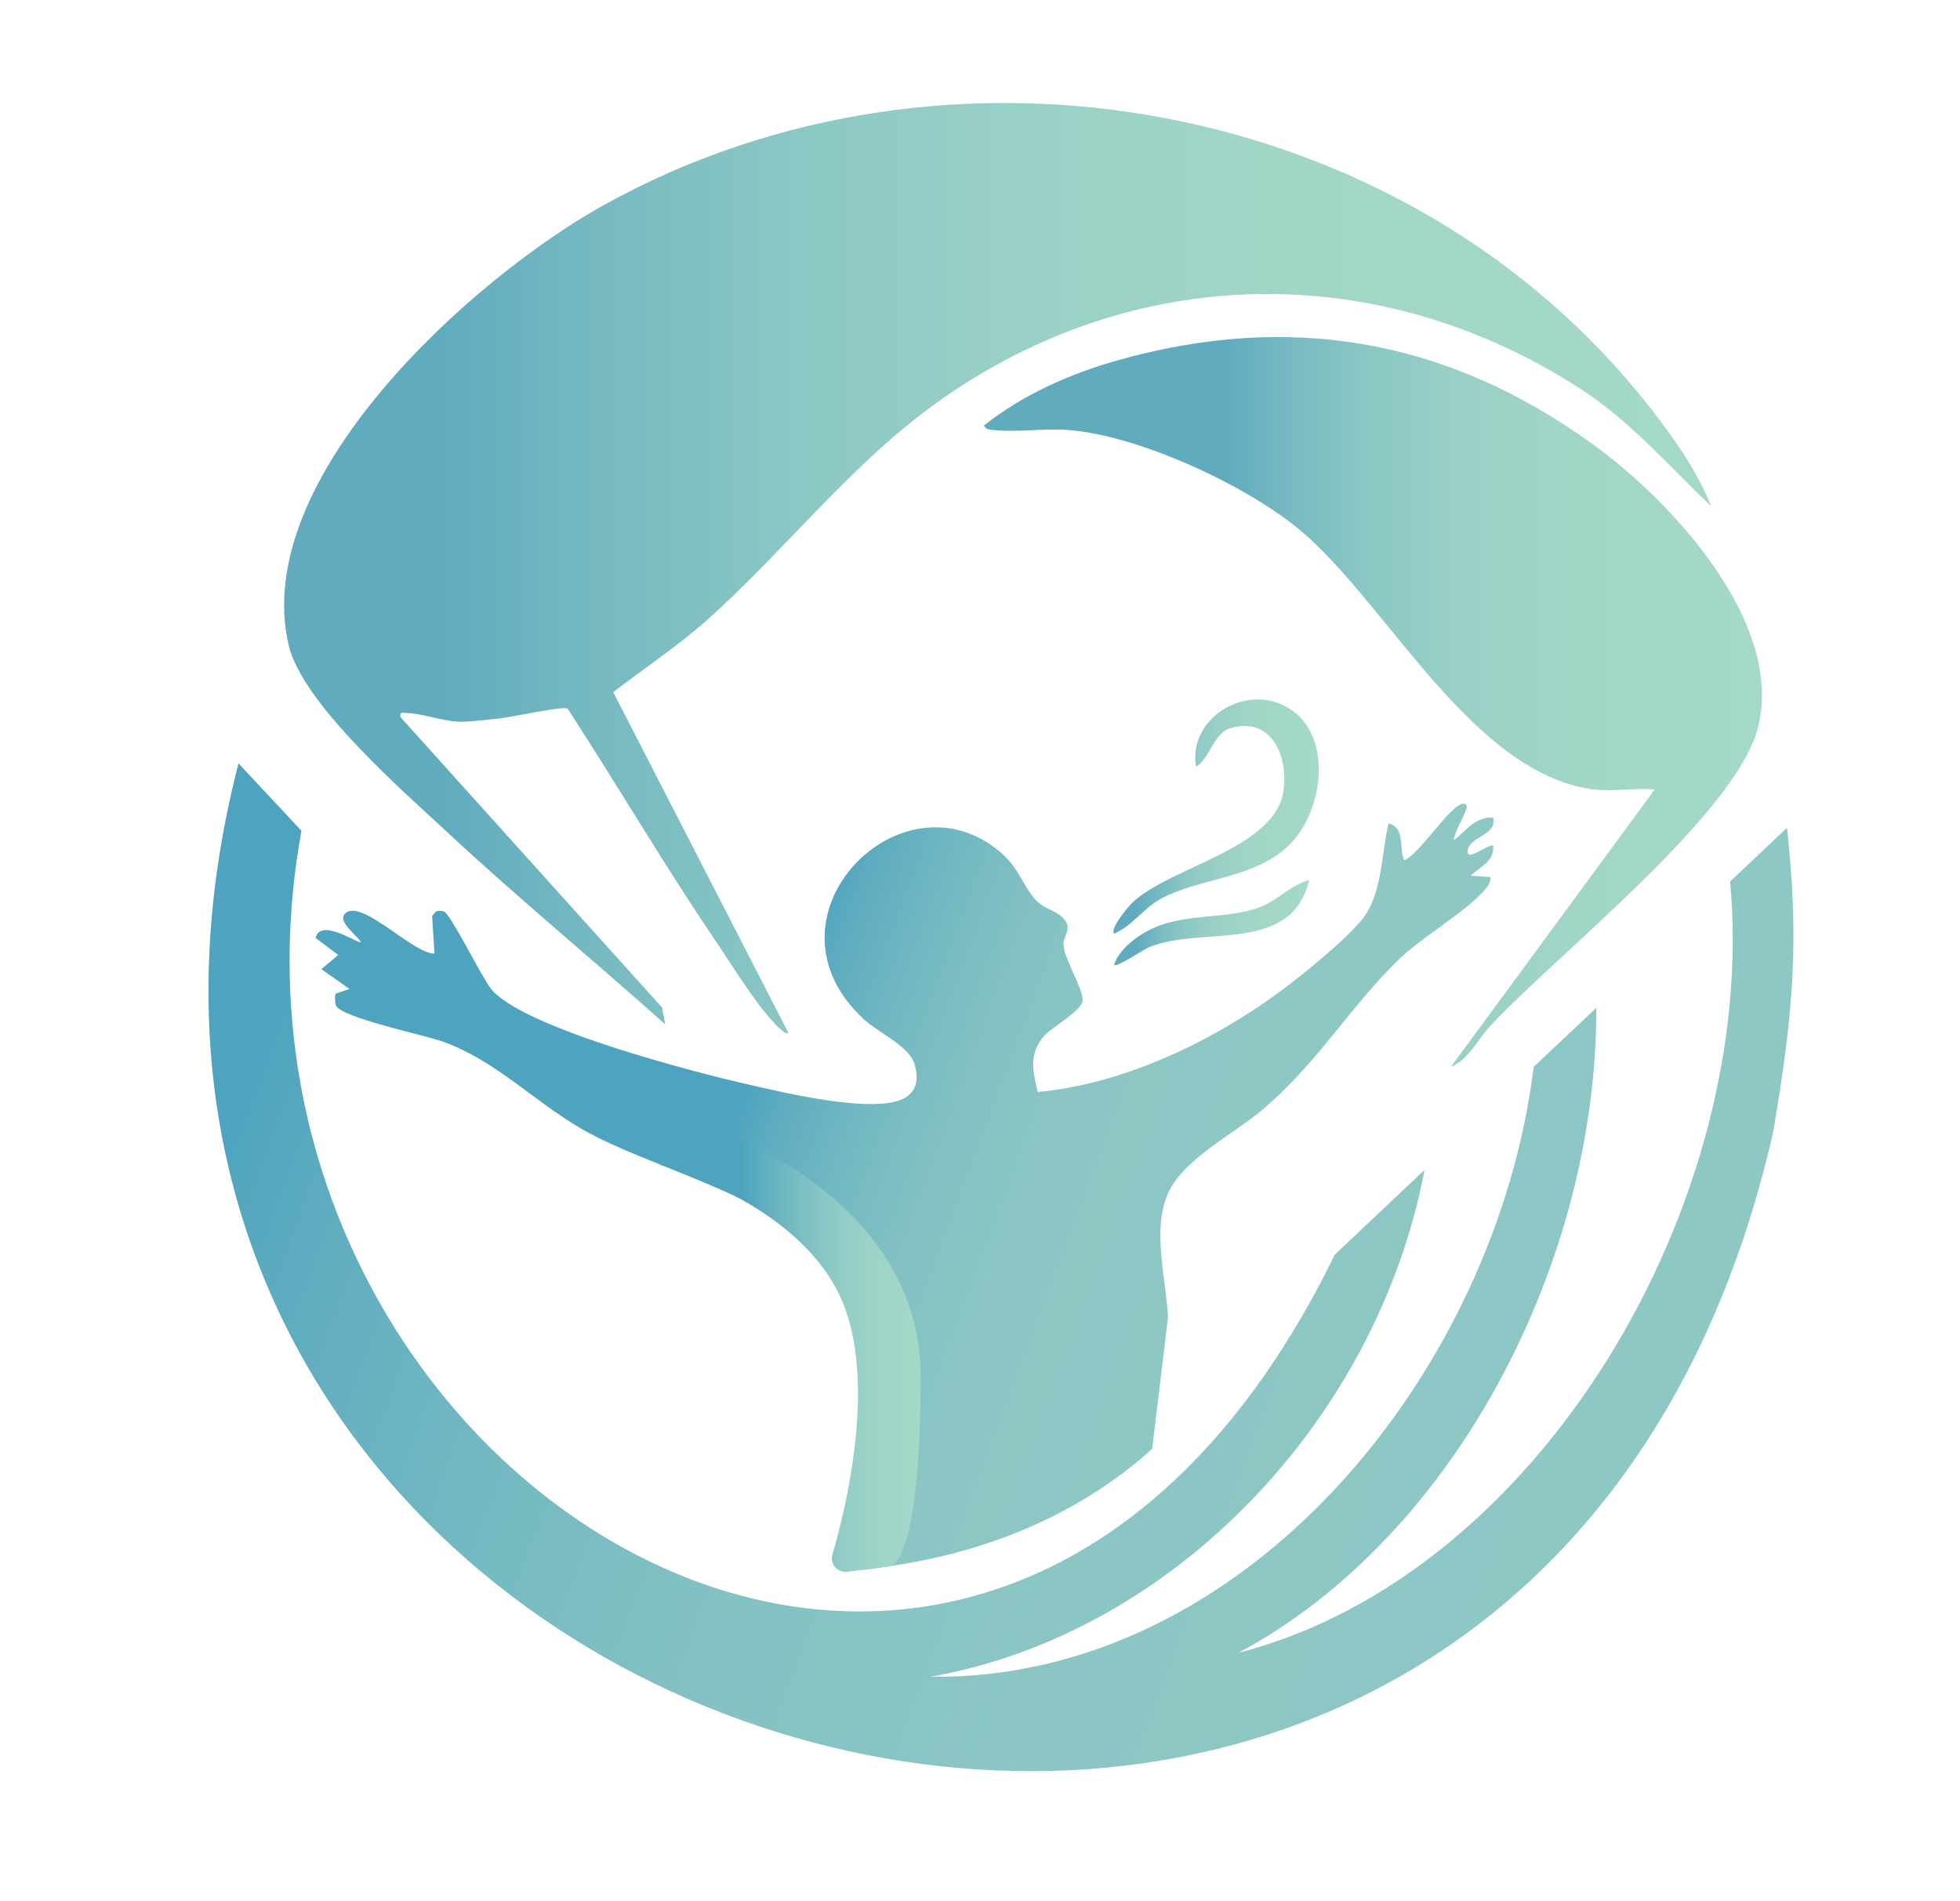 <svg xmlns="http://www.w3.org/2000/svg" xmlns:xlink="http://www.w3.org/1999/xlink" id="Layer_1" data-name="Layer 1" viewBox="0 0 402.33 390.33"><defs><linearGradient id="linear-gradient" x1="58.33" y1="116.63" x2="351.27" y2="116.63" gradientUnits="userSpaceOnUse"><stop offset=".11" stop-color="#61abbf"></stop><stop offset=".22" stop-color="#76b9c1"></stop><stop offset=".35" stop-color="#8ac7c4"></stop><stop offset=".51" stop-color="#99d0c6"></stop><stop offset=".69" stop-color="#a1d6c7"></stop><stop offset="1" stop-color="#a4d8c8"></stop></linearGradient><linearGradient id="linear-gradient-2" x1="149.62" y1="211.13" x2="249.27" y2="248.36" gradientUnits="userSpaceOnUse"><stop offset=".07" stop-color="#4ea3bf"></stop><stop offset=".16" stop-color="#60adc0"></stop><stop offset=".31" stop-color="#74b9c2"></stop><stop offset=".47" stop-color="#83c1c3"></stop><stop offset=".67" stop-color="#8bc6c4"></stop><stop offset="1" stop-color="#8ec8c5"></stop></linearGradient><linearGradient id="linear-gradient-3" x1="201.94" y1="144.1" x2="361.66" y2="144.1" gradientUnits="userSpaceOnUse"><stop offset=".31" stop-color="#61abbf"></stop><stop offset=".39" stop-color="#76b9c1"></stop><stop offset=".49" stop-color="#8ac7c4"></stop><stop offset=".61" stop-color="#99d0c6"></stop><stop offset=".76" stop-color="#a1d6c7"></stop><stop offset="1" stop-color="#a4d8c8"></stop></linearGradient><linearGradient id="linear-gradient-4" x1="228.54" y1="167.64" x2="270.71" y2="167.64" xlink:href="#linear-gradient"></linearGradient><linearGradient id="linear-gradient-5" x1="228.67" y1="189.4" x2="268.75" y2="189.4" xlink:href="#linear-gradient"></linearGradient><linearGradient id="linear-gradient-6" x1="297.03" y1="225.22" x2="297.29" y2="225.22" gradientUnits="userSpaceOnUse"><stop offset=".03" stop-color="#61abbf"></stop><stop offset=".05" stop-color="#68afbf"></stop><stop offset=".14" stop-color="#7ebec2"></stop><stop offset=".24" stop-color="#8fcac5"></stop><stop offset=".37" stop-color="#9bd2c6"></stop><stop offset=".54" stop-color="#a2d6c7"></stop><stop offset="1" stop-color="#a4d8c8"></stop></linearGradient><linearGradient id="linear-gradient-7" x1="135.72" y1="276.31" x2="188.98" y2="276.31" gradientUnits="userSpaceOnUse"><stop offset=".31" stop-color="#4ea3bf"></stop><stop offset=".39" stop-color="#5fadc0"></stop><stop offset=".55" stop-color="#7dc0c3"></stop><stop offset=".7" stop-color="#92cdc6"></stop><stop offset=".86" stop-color="#9fd5c7"></stop><stop offset="1" stop-color="#a4d8c8"></stop></linearGradient><linearGradient id="linear-gradient-8" x1="40.38" y1="179.67" x2="343.53" y2="292.95" xlink:href="#linear-gradient-2"></linearGradient></defs><path d="M351.27,103.95c-8.76-8.33-16.54-17.43-26.77-24.07-41.43-26.86-91.87-26.04-132.05,2.67-17.62,12.59-30.97,30.03-46.88,44.36-6.18,5.56-13.13,10.11-19.69,15.18l35.95,69.94c-.62.66-3-2.11-3.47-2.63-3.9-4.33-8.37-11.68-11.77-16.7-10.46-15.44-19.9-31.6-30.08-47.23-.92-.58-11.47,1.75-13.74,1.99s-6.09.71-8.06.71c-3.59,0-7.89-1.68-11.05-1.79-.87-.03-1.68-.4-1.44.86l53.7,59.62.63,3.44c-14.71-13.18-30.01-25.76-44.47-39.21-9.36-8.71-30.02-26.64-32.83-38.65-8.02-34.24,37.6-75.21,64.41-90.18,70.61-39.42,165.03-22.56,215.05,41.42,4.78,6.11,9.71,13.05,12.55,20.28Z" style="fill: url(#linear-gradient);"></path><path d="M298.4,172.52c2.5-1.88,4.48-5.01,8.13-4.65.71,3.7-4.72,3.74-5.24,6.67-.48,2.74,4.48-1.63,5.24-.86.21,3.2-2.75,4.25-4.63,6.1l4.05.29c.1.97-.55,1.93-1.16,2.61-4.34,4.88-12.79,9.54-17.81,14.44-10.07,9.82-17.07,21.87-28.4,31.16-5.67,4.65-15.79,9.9-18.8,16.65-3.35,7.51-.42,17.48-.02,25.49l-3.25,27.02c-14.27,12.91-32.35,20.56-51.3,23.67-2.56.42-10.57,1.78-12.5,1.2-2.85-.85.12-6.37.58-8.48,3.69-16.87,6.28-41.62-5.07-56.18-9.44-12.1-34.91-17.92-48.61-25.77-9.92-5.69-17.93-14.26-28.93-18.13-3.48-1.22-20.8-4.9-21.72-7.34-.2-.52-.29-2.02-.02-2.44l2.83-.94-5.8-4.07,3.46-2.91-4.64-3.49c.95-4.25,8.82,1.27,9.3.87-.71-1.43-5.37-4.45-2.94-6.12,3.5-2.4,13.82,8.56,18.04,8.45l-.49-7.75.84-.92c.53-.12,1.07-.15,1.6.03,1.33.44,7.79,13.58,9.68,15.91,6.49,7.99,41.93,17.16,52.98,19.65,7.14,1.61,26.13,6.23,32.06,2.63,2.54-1.54,2.67-4.16,1.86-6.91-1.06-3.55-7.41-6.45-10.2-8.98-22.73-20.59,6.57-51.06,27.01-35.15,4.44,3.46,4.73,6.23,7.55,9.88,1.85,2.39,4.15,2.51,5.84,4.04,2.67,2.42.18,3.64.4,5.98.27,2.88,4.04,8.9,3.92,11.21-.11,2.09-6.36,5.53-7.85,7.21-3.24,3.66-2.43,7.25-1.36,11.59,18.95-1.81,38.25-11.5,53.09-23.2,3.65-2.88,11.77-9.56,14.16-13.15,3.47-5.22,3.34-12.86,4.75-18.79,3.49.84,2.07,4.98,3.19,7.55,3.18-1.12,9.59-11.65,12.21-11.6.95.02.62.88.39,1.53-.7,1.94-2.08,3.92-2.42,6.01Z" style="fill: url(#linear-gradient-2);"></path><path d="M327.16,162.06c-24.77-3.12-42.07-37.65-59.87-52.87-11.05-9.45-33.74-19.93-48.22-20.93-4.85-.33-10.45.53-15.13.02-.88-.1-1.44-.05-1.99-.9,7.87-6.29,17.62-10.62,27.3-13.36,35.66-10.11,68.03-4.34,97.81,17.25,15.98,11.59,39.21,36.47,33.82,58.01-4.46,17.81-41.41,46.77-54.93,61.29-2.64,2.83-4.37,6.83-8.11,8.44l41.83-56.95c-3.95-.36-8.65.49-12.49,0Z" style="fill: url(#linear-gradient-3);"></path><path d="M228.67,191.69c-.85-1.09,2.89-5.55,3.78-6.39,7.86-7.43,29.38-11.08,31.03-23.01.98-7.08-2.55-15.38-11.02-12.76-3.32,1.02-4.13,6.18-6.94,7.88-1.58-9.22,8.53-16.17,16.84-13.07,11.48,4.27,9.89,21.22,2.63,28.77-7.01,7.29-18.15,6.92-26.48,11.29-3.79,1.99-5.9,5.57-9.85,7.29Z" style="fill: url(#linear-gradient-4);"></path><path d="M228.67,198.08c1.13-3.42,5.13-6.28,8.31-7.66,6.82-2.95,14.76-1.69,21.45-4.12,3.74-1.35,6.42-4.6,10.32-5.65-3.7,15.47-22.01,9.26-32.94,13.83-1.13.47-6.55,4.17-7.15,3.6Z" style="fill: url(#linear-gradient-5);"></path><path d="M297.29,225.24l-.26.07.23-.17s0,.03.03.1Z" style="fill: url(#linear-gradient-6);"></path><path d="M141.89,229.92s47.09,13.62,47.09,52.67-6.29,38.94-6.29,38.94l-8.79,1.14c-1.99.26-3.59-1.6-3.03-3.52,2.77-9.5,8.62-33.55,2.68-50.33-7.55-21.33-37.84-29.63-37.84-29.63l6.17-9.25Z" style="fill: url(#linear-gradient-7);"></path><path d="M363.91,232.73C312.31,457.93-5.08,366.12,48.96,156.72l12.92,13.84c-24.32,132.91,139.61,235.82,212.11,87.01l18.43-17.4c-9.66,50.96-51.32,95.24-101.46,104.06,64.89.78,116.18-62.71,123.86-125.21l12.85-12.12c.19,51.58-28.56,108.35-73.45,132.41,61.98-15.93,106.94-92.83,100.92-158.35l11.68-11.02c2.35,21.74,1.67,36.57-2.91,62.78Z" style="fill: url(#linear-gradient-8);"></path></svg>